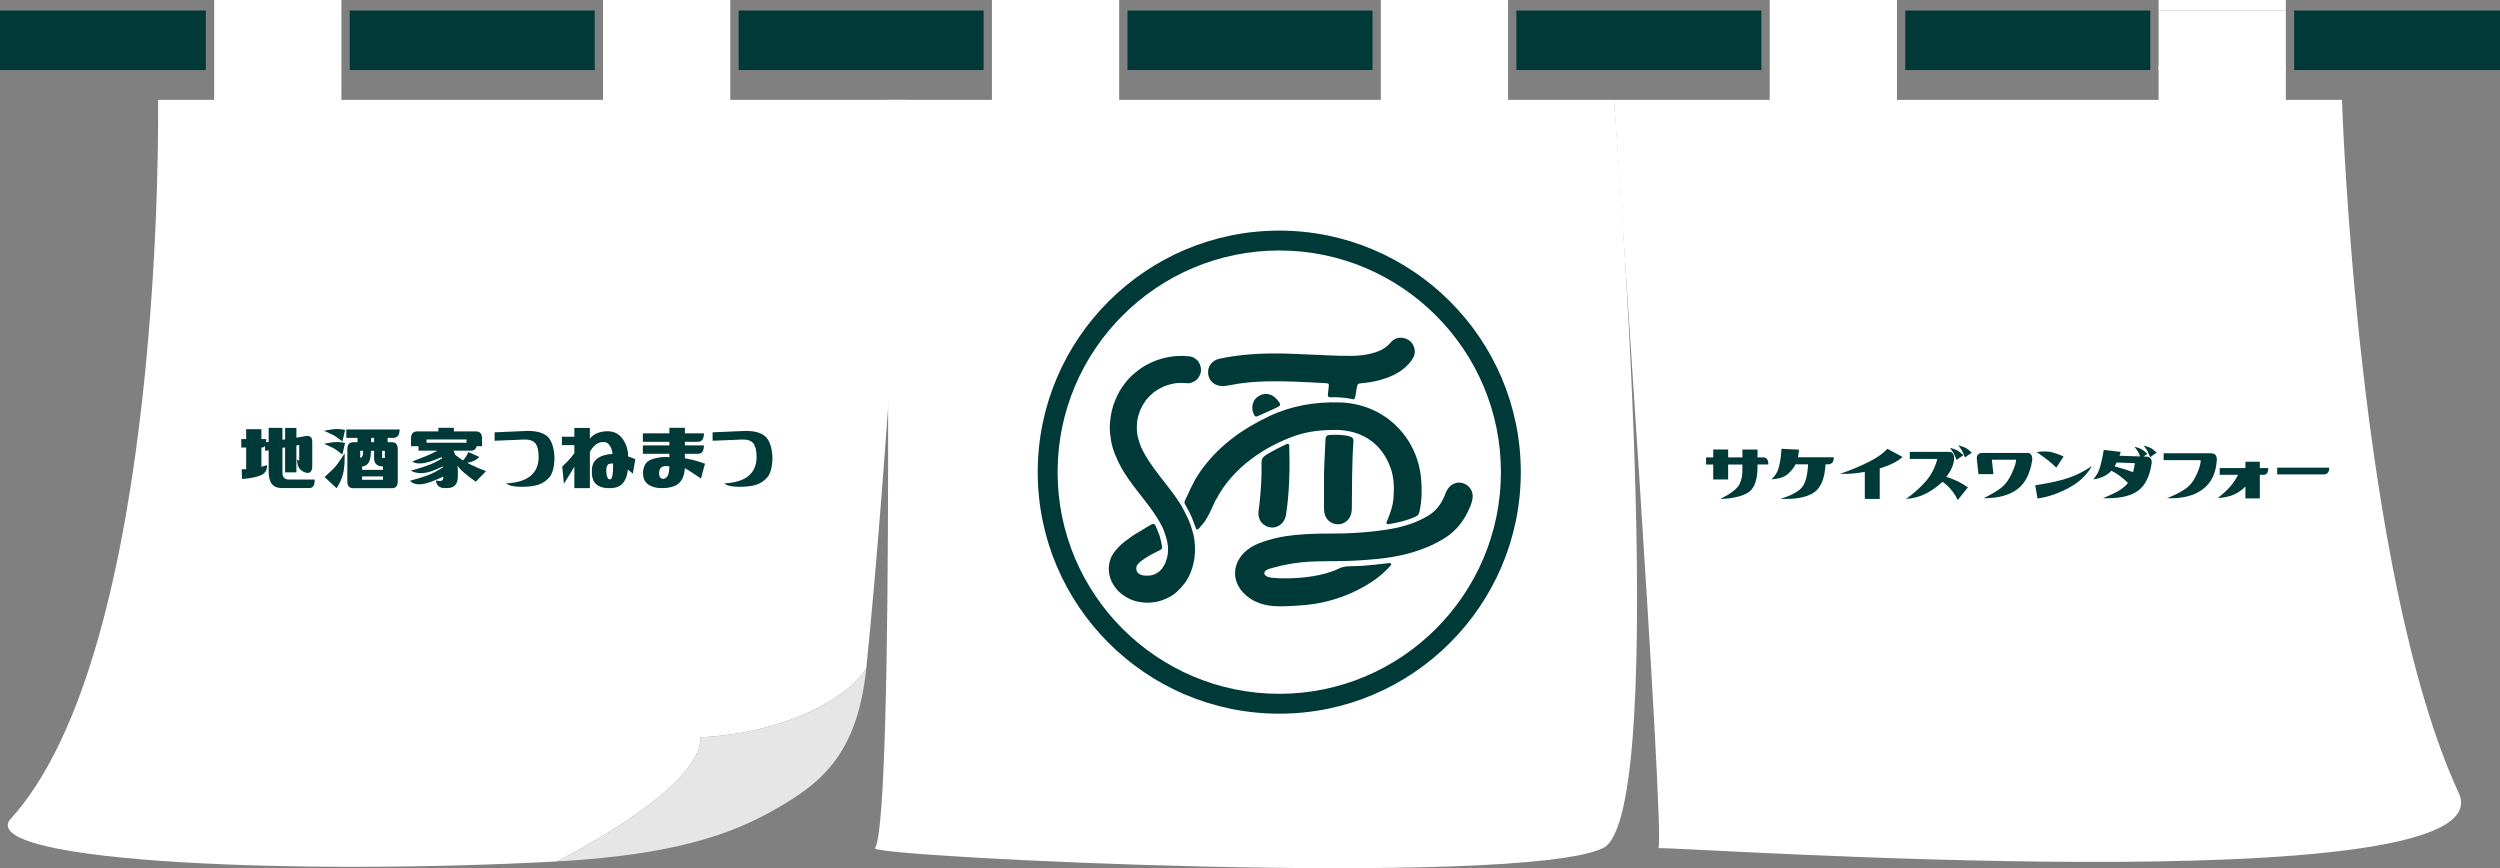 <?xml version="1.0" encoding="UTF-8"?>
<svg id="_レイヤー_2" data-name="レイヤー 2" xmlns="http://www.w3.org/2000/svg" viewBox="0 0 1257.56 436.71">
  <rect x="0" y="0" width="1257.56" height="436.71" fill="#808080" stroke="none"/>
  <defs>
    <style>
      .cls-1 {
        fill: #fff;
      }

      .cls-1, .cls-2, .cls-3 {
        stroke-width: 0px;
      }

      .cls-2 {
        fill: #e6e6e6;
      }

      .cls-3 {
        fill: #003a38;
      }
    </style>
  </defs>
  <g id="text">
    <g>
      <path class="cls-1" d="m445.69,50.23h366.18s29.53,359.94-5.59,376.43c-43.15,20.25-369.49,4.38-366.18,0,10.28-13.59,5.59-376.43,5.59-376.43Z"/>
      <path class="cls-1" d="m811.87,50.23h366.18s7.78,238.56,58.77,348.69c26.15,56.49-396.14,26.63-402.59,27.74,3.54-5.27-22.36-376.43-22.36-376.43Z"/>
      <rect class="cls-3" x="175.92" y="5.29" width="123.24" height="29.95"/>
      <rect class="cls-3" x="762.78" y="5.29" width="123.24" height="29.95"/>
      <rect class="cls-3" x="371.54" y="5.29" width="123.24" height="29.95"/>
      <rect class="cls-3" x="0" y="5.29" width="103.54" height="29.95"/>
      <rect class="cls-3" x="1154.02" y="5.29" width="103.54" height="29.95"/>
      <rect class="cls-3" x="567.16" y="5.29" width="123.24" height="29.95"/>
      <rect class="cls-3" x="958.4" y="5.29" width="123.24" height="29.95"/>
      <polygon class="cls-1" points="107.73 0 107.73 5.29 107.73 33.34 107.73 35.24 107.73 73.84 171.73 73.84 171.73 35.24 171.73 33.34 171.73 5.29 171.73 0 107.73 0"/>
      <polygon class="cls-1" points="303.35 0 303.35 5.29 303.35 33.34 303.35 35.24 303.35 73.84 367.35 73.84 367.35 35.24 367.35 33.34 367.35 5.29 367.35 0 303.35 0"/>
      <polygon class="cls-1" points="498.97 0 498.97 5.29 498.97 33.34 498.97 35.24 498.97 73.84 562.97 73.84 562.97 35.24 562.97 33.34 562.97 5.29 562.97 0 498.97 0"/>
      <polygon class="cls-1" points="694.59 0 694.59 5.29 694.59 33.34 694.59 35.24 694.59 73.84 758.59 73.84 758.59 35.24 758.59 33.34 758.59 5.29 758.59 0 694.59 0"/>
      <polygon class="cls-1" points="890.21 0 890.21 5.29 890.21 33.34 890.21 35.24 890.21 73.84 954.21 73.84 954.21 35.24 954.21 33.34 954.21 5.29 954.21 0 890.21 0"/>
      <rect class="cls-1" x="1085.83" y="33.34" width="64" height="40.51"/>
      <path class="cls-1" d="m352.44,370.9c45.18-2.4,75.86-21.48,83.32-34.78,11.05-107.57,20.85-285.89,20.85-285.89H79.51s4.23,277.12-74.91,362.56c-12.52,21.4,149.25,27.41,275.61,20.52,13.58-6.97,72.56-38.59,72.23-62.4Z"/>
      <path class="cls-2" d="m435.76,336.12c-7.46,13.3-38.15,32.38-83.32,34.78.32,23.81-58.65,55.44-72.23,62.4,58.76-3.21,88.01-13.77,109.5-26.06,22.8-13.04,41.53-27.15,46.05-71.12Z"/>
      <rect class="cls-1" x="1085.83" width="64" height="5.29"/>
      <rect class="cls-1" x="1085.83" y="5.29" width="64" height="29.95"/>
    </g>
    <g>
      <path class="cls-3" d="m643.5,359c-66.99,0-121.5-54.5-121.5-121.5s54.5-121.5,121.5-121.5,121.5,54.5,121.5,121.5-54.5,121.5-121.5,121.5Zm0-233c-61.48,0-111.5,50.02-111.5,111.5s50.02,111.5,111.5,111.5,111.5-50.02,111.5-111.5-50.02-111.5-111.5-111.5Z"/>
      <g>
        <path class="cls-3" d="m651.76,219.11c6.38-2.19,13.13-2.84,19.85-2.86,13.61-.02,23.63,6.99,27.95,19.29,1.71,4.86,1.79,9.92,1.39,15-.32,4.11-1.68,7.94-3.48,12.12-.23.54.22,1.13.81,1.04,5.09-.81,9.65-1.91,13.98-3.91,1.21-.56,1.6-1.52,1.85-2.74,1.14-5.48,1.26-10.99.72-16.55-2.07-21.01-18.65-37.46-40.95-38.08-12.41-.35-24.37,1.66-35.7,7.06-12.84,6.11-24.14,14.09-32.82,25.54-1.73,2.28-4.19,5.82-5.63,9.14-.34.58-.78,1.42-.82,1.5-.44,1.04-1.58,3.54-2.68,5.77-.31.63-.64,1.38-.26,1.97.14.22,2.67,4.75,3.58,7,.66,1.63,1.52,3.89,2.18,5.71.13.35.82.31,1.18-.12.86-1.03,1.85-1.97,2.79-3.25,1.2-1.63,2.78-4.51,3.55-6.37.5-1.21,1.46-3.22,2.5-5.27.08-.09.18-.17.24-.27,8.05-15.39,24.07-26.32,39.76-31.71Z"/>
        <path class="cls-3" d="m736.35,243.2c-2.92-1.12-6.03-.11-7.97,2.57-.87,1.2-1.3,2.6-1.87,3.94-1.71,4.03-4.2,7.34-8.06,9.67-5.94,3.57-12.37,5.58-19.13,6.73-10.38,1.76-20.86,2.36-31.37,2.29-5.35-.03-10.7.19-16.02.68-6.32.57-12.49,1.84-18.43,4.13-2.93,1.13-5.6,2.68-7.82,4.96-5.9,6.06-5.9,14.32.06,20.32,3.64,3.66,8.15,5.55,13.21,6.2,4.76.61,9.52.18,14.27-.08,11.85-.64,22.95-3.83,33.27-9.74,4.85-2.78,9.27-6.04,13.14-10.55.39-.45.03-1.15-.56-1.09-3.39.3-11.55,1.46-17.19,1.52-2.69.14-5.52-.12-8.04,1.1-4.26,2.07-8.84,3.27-13.5,4.01-4.42.7-8.89,1.06-13.36,1.07-2.13,0-4.28-.02-6.39-.25-1.47-.16-3.3-.3-4.32-1.52-.54-.65-.33-1.51.28-2.03,1.1-.93,2.7-1.22,4.05-1.6,1.53-.43,3.06-.82,4.61-1.16,3.1-.68,6.23-1.19,9.39-1.51,8.83-.89,17.75-.35,26.6-.83,8.27-.46,16.46-1.06,24.55-2.94,7.26-1.69,14.12-4.25,20.51-8.11,6.53-3.94,10.74-9.73,13.5-16.7.46-1.17.8-2.41.98-3.65.47-3.28-1.34-6.27-4.38-7.43Z"/>
        <path class="cls-3" d="m615.21,194.22c.87-.02,1.74-.17,2.6-.31,1.63-.27,3.24-.62,4.88-.87,9.76-1.48,19.57-1.37,29.39-1.03,4.76.17,9.52.45,14.27.71,2.24.12,2.25.17,1.97,2.42-.13,1.06-.24,2.12-.38,3.18-.14,1.13.33,1.61,1.48,1.53,2.88-.21,7.05.19,9.88.71,1.48.27,1.86.72,2.29-.49.33-.94.48-2.91.8-4.51.51-2.55.43-2.63,3.03-2.84,4.09-.34,8.07-1.2,11.94-2.56,4.95-1.74,9.31-4.38,12.53-8.65,1.4-1.87,2.2-3.92,1.58-6.27-.67-2.53-2.23-4.28-4.78-5.04-2.81-.84-5.32-.1-7.13,2.07-2.79,3.36-6.48,4.82-10.53,5.73-2.76.62-5.56.95-8.38,1-7.98.16-15.93-.5-23.9-.74-11.95-.64-23.9-.85-35.79.85-2.5.36-4.99.78-7.46,1.31-3.97.85-6.25,4.04-5.75,7.86.46,3.55,3.55,6.02,7.47,5.93Z"/>
        <path class="cls-3" d="m668.92,218.79c-1.59.06-2.12.77-2.17,2.36-.2,5.93-.65,11.85-.74,17.78,0,5.25,0,10.5,0,15.75,0,1.07,0,2.15.18,3.2.55,3.38,3.32,5.77,6.65,5.84,3.36.08,6.14-2.16,6.88-5.55.14-.66.27-1.34.28-2.02.12-11.38.02-22.76.81-34.12.11-1.63-.64-2.19-2.04-2.56-3.25-.85-6.54-.82-9.85-.7Z"/>
        <path class="cls-3" d="m633.02,258.4c.04,3.55,2.51,6.35,5.92,6.89,3.2.51,6.33-1.41,7.52-4.67.26-.72.42-1.49.53-2.26,1.64-11.28,1.88-22.62,1.54-33.98,0-.19,0-.39-.09-.61-.16-.42-.65-.62-1.07-.43-3.62,1.65-7.17,3.41-10.54,5.52-1.5.94-2.3,2.05-2.25,4,.2,7.09-.35,14.16-1.11,21.21-.16,1.44-.47,2.89-.45,4.33Z"/>
        <path class="cls-3" d="m640.69,199.41c-2.3-1.54-4.76-1.66-7.18-.37-2.32,1.24-3.48,3.3-3.57,5.94-.02.99.16,1.93.54,2.85.82,1.95,1.05,2.04,2.99,1.15,2.65-1.21,5.29-2.44,7.96-3.61,3.13-1.37,3.23-1.71.96-4.38-.5-.59-1.07-1.15-1.71-1.57Z"/>
        <path class="cls-3" d="m597.66,261c-1.14-2.49-2.19-4.36-3.31-6.51,0,0-1.31-2.07-2.01-3.1-2.47-3.63-5.19-7.07-7.89-10.53-.45-.58-.9-1.16-1.35-1.74-3.48-4.54-6.86-9.23-9.21-14.46-.86-2.19-1.52-4.46-1.91-6.78-.19-1.92-.19-3.85,0-5.77.34-2.05.89-4.05,1.64-5.99.78-1.69,1.71-3.31,2.8-4.83,1.22-1.49,2.58-2.85,4.07-4.07,1.53-1.09,3.17-2.04,4.88-2.82,1.93-.74,3.92-1.29,5.95-1.64,2-.2,4.02-.2,6.02.02.94.04,1.81-.16,2.62-.59.84-.27,1.57-.74,2.19-1.41,1.18-1.18,2.07-3.12,1.99-4.81-.08-1.76-.66-3.58-1.99-4.81-.46-.35-.92-.71-1.38-1.06-1.06-.62-2.21-.93-3.43-.93-3.59-.39-7.25-.05-10.78.68-3.4.7-6.73,2-9.78,3.65-1.43.77-2.79,1.68-4.08,2.66-1.63,1.24-3.21,2.51-4.6,4-2.45,2.61-4.6,5.63-6.12,8.88-1.53,3.27-2.72,6.64-3.23,10.22-.29,2.1-.55,4.17-.51,6.29.04,2.02.3,4.03.64,6.02.39,2.31,1.03,4.57,1.91,6.74,1.26,3.09,2.66,6.06,4.4,8.9,3.04,4.95,6.71,9.49,10.28,14.07.24.31.48.61.71.92,2.5,3.25,4.94,6.58,7,10.13-.05.03,1.57,2.68,2.13,4.19.58,1.59,1.16,3.22,1.58,4.87.31,1.21.56,2.53.64,3.85,0,0,0,0,.01,0,0,.18,0,.36.01.54,0,.03,0,.07,0,.1,0,.14,0,.29,0,.43,0,.05,0,.09,0,.14,0,.76-.04,1.52-.11,2.28-.25,1.44-.62,2.85-1.12,4.22-.49,1.05-1.07,2.06-1.74,3.01-.55.64-1.14,1.23-1.77,1.78-.59.4-1.21.76-1.85,1.08-.84.3-1.69.54-2.56.7-1.1.08-2.21.06-3.31-.07.6.08,1.21.16,1.81.24-1.28-.17-5.93-.23-5.24-4.56.29-2.29,6.87-6.09,12.09-8.53.53-.25.86-.78.83-1.36-.02-.61-.84-4.51-1.31-5.89-.4-1.2-1.87-4.74-2.15-5.19-.36-.56-1.08-.76-1.68-.47-1.64.81-4.77,2.89-6.37,3.79-2.53,1.42-4.87,3.05-7.16,4.83-2.27,1.76-4.27,3.73-5.89,6.12-2.23,3.31-2.77,7.49-1.82,11.32.39,1.58,1.08,3.17,1.97,4.54.83,1.29,1.8,2.55,2.94,3.58,2.22,2.02,4.7,3.42,7.55,4.35.86.28,1.75.46,2.64.59,1.5.21,2.97.42,4.49.36,2.42-.1,4.94-.49,7.21-1.38,1.36-.54,2.74-1.1,4-1.86.42-.26.84-.53,1.25-.82,2.41-1.71,5.61-5.25,7.07-7.82,3.86-6.78,4.65-14.88,3.02-22.44-.14-.15-1.08-4.38-2.65-7.84Z"/>
      </g>
    </g>
    <g>
      <path class="cls-3" d="m142.07,215.25v5.99l1.35-.24v-5.75h5.68v4.9l5-.85c.9-.08,1.62.09,2.16.51.54.42.81,1.26.81,2.51v12.05c0,2.42-.83,3.59-2.5,3.51-1.11-.08-2.23-.61-3.36-1.57-1.13-.97-1.73-2.7-1.8-5.21.28.24.64.44,1.09.61v-7.87l-1.41.24v13.5h-5.68v-12.53l-1.35.24v12.29c0,2.42,1.04,3.63,3.13,3.63h13.13c0,2.87-.89,4.3-2.66,4.3h-13.96c-4.38,0-6.56-2.72-6.56-8.17v-10.84l-1.77.3-.1-2.54c-.35.57-.83.85-1.46.85h-.31v9.69c1.01-.24,1.96-.52,2.86-.85.03,2.46-.98,4.16-3.05,5.09-2.07.93-5.24,1.57-9.51,1.94l-.26-4.9c.59,0,1.35-.02,2.29-.06v-10.9h-2.45v-4.24h2.45v-4.96h7.66v4.96h2.45c0,.61-.03,1.13-.1,1.57l1.3-.18v-7.02h6.93Z"/>
      <path class="cls-3" d="m162.96,216.7c2.92-.61,5.12-.9,6.62-.88,1.49.02,2.83.17,4.01.45l-1.35,5.81c-2.15-1.7-3.68-2.77-4.58-3.24-.9-.46-2.47-1.18-4.69-2.15Zm0,6.54c2.92-.61,5.12-.9,6.62-.88,1.49.02,2.83.17,4.01.45l-1.35,5.81c-2.15-1.7-3.68-2.77-4.58-3.24-.9-.46-2.47-1.18-4.69-2.15Zm10.42,4.78c.07,4.68-.23,8.23-.89,10.63-.66,2.4-1.72,4.71-3.18,6.93l-6.04-5.63c1.39-1.33,2.78-2.63,4.17-3.91,1.39-1.27,3.37-3.95,5.94-8.02Zm1.35-2.06c0-2.34.97-3.51,2.91-3.51h2.18v-2.18h-5.62v-4.24h26.83c0,2.83-1.11,4.24-3.33,4.24h-2.7v2.18h2.18c1.94,0,2.91,1.17,2.91,3.51v16.11c0,2.34-.97,3.51-2.91,3.51h-19.55c-1.94,0-2.91-1.17-2.91-3.51v-16.11Zm6.46.79v3.57c.62-.08,1.04-.49,1.25-1.24.21-.75.28-1.52.21-2.33h-1.46Zm11.46,7.87c-2.99,0-4.48-1.41-4.48-4.24v-3.63h-1.56c-.07,2.54-.4,4.43-.99,5.66-.59,1.23-1.75,2.01-3.49,2.33v1.63h10.52v-1.76Zm-10.52,6.72h10.52v-1.7h-10.52v1.7Zm6.04-18.89v-2.18h-1.46v2.18h1.46Zm5.42,4.3h-1.35v3.63h1.35v-3.63Z"/>
      <path class="cls-3" d="m207.37,232.14c5.49-2.06,9.17-3.59,11.04-4.6.62-.28,1.18-.56,1.67-.85h-9.58v-2.24h-3.75v-4c0-2.3,1.08-3.45,3.23-3.45h10.52v-1.82h7.81v1.82h11.04c2.08,0,3.13,1.15,3.13,3.45v4h-2.71c-.35,1.49-1.29,2.24-2.81,2.24h-8.86c.35.69.66,1.39.94,2.12,1.25,1.01,2.53,1.94,3.85,2.79.28-.32.56-.65.83-.97.62-.73,1.25-1.8,1.88-3.21l5.52,2.42c-.97,1.09-2.26,1.9-3.85,2.42-.76.24-1.53.42-2.29.54.55.28,1.08.54,1.56.79,2.71,1.33,5.35,2.46,7.92,3.39l-5.1,5.33c-2.01-1.33-4.13-2.97-6.35-4.9-1.04-.89-2.01-1.92-2.92-3.09.14.93.21,1.7.21,2.3v3.03c0,3.92-1.81,5.87-5.42,5.87h-1.15c-2.64,0-4.13-1.27-4.48-3.81,1.04.2,1.77.28,2.19.24,1.04,0,1.56-.65,1.56-1.94v-.24c-1.32.61-2.88,1.27-4.69,2-5.9,2.46-9.93,2.48-12.09.06,5.76-1.53,9.83-2.93,12.19-4.18,1.81-.97,3.3-1.84,4.48-2.6v-.48c-1.11.52-2.4,1.09-3.85,1.7-5,2.14-9.13,2.3-12.4.48,5.49-1.49,9.41-2.82,11.77-4,1.53-.77,2.85-1.49,3.96-2.18-.07-.2-.14-.4-.21-.61-1.18.48-2.5,1.01-3.96,1.57-5.14,1.9-8.75,2.1-10.84.61Zm27.3-11.08h-20.11v1.63h20.11v-1.63Z"/>
      <path class="cls-3" d="m265.8,216.76c4.72.04,8.09,1.15,10.11,3.33,1.91,2.3,2.92,5.89,3.02,10.78-.21,4.4-1.07,7.48-2.58,9.23-1.51,1.76-3.36,3-5.55,3.72-2.19.73-5.11,1.08-8.78,1.06-3.66-.02-6.12-.59-7.37-1.73,10.66-.52,16.1-4.84,16.3-12.96.03-3.31-.52-5.71-1.67-7.21-1.11-1.33-2.97-1.96-5.57-1.88l-14.9.61v-4.24l16.98-.73Z"/>
      <path class="cls-3" d="m296.72,215.25v5.39c1.84-2.26,4.54-3.49,8.1-3.69,3.56-.2,6.31,1.02,8.26,3.66,1.94,2.64,2.9,5.64,2.86,8.99,1.18.36,2.4.83,3.65,1.39l-1.25,7.27c-.87-.77-1.7-1.43-2.5-2-.66,6.05-3.44,9.14-8.33,9.26-2.74.24-5.08-.25-7.01-1.48-1.93-1.23-2.86-3.56-2.79-6.99-.1-4.76,2.6-7.59,8.13-8.48.73-.12,1.49-.2,2.29-.24-.14-1.86-.74-3.42-1.8-4.69-1.06-1.27-2.55-1.62-4.48-1.06-1.93.57-3.64,2.12-5.13,4.66v18.29h-7.81v-10.78c-1.39,2.38-3.14,5.25-5.26,8.6l-.83-8.72c2.19-1.9,4.22-4.12,6.09-6.66v-4.06h-6.25v-4.24h6.25v-4.42h7.81Zm9.53,18.16c-.94.48-1.35,1.7-1.25,3.63.1,2.75.72,4.12,1.85,4.12s1.64-2.68,1.54-8.05c-.76,0-1.48.1-2.14.3Z"/>
      <path class="cls-3" d="m336.71,215.19h7.81v2.79h9.58c0,2.83-1.01,4.24-3.02,4.24h-6.56v1.82h9.58c0,2.83-1.01,4.24-3.02,4.24h-6.56v2.24c1.01.2,2.38.48,4.12.85,2.26.61,4.25,1.23,5.99,1.88l-2.03,7.45c-4.31-2.91-7-4.64-8.07-5.21-.24,3.15-1.11,5.54-2.6,7.17-1.49,1.63-3.94,2.57-7.34,2.82-3.4.24-6.11-.27-8.13-1.54-2.01-1.27-3-3.16-2.97-5.66-.14-1.41.17-2.9.94-4.45.76-1.55,2.43-2.64,5-3.27,2.57-.63,5-.82,7.29-.58v-1.7h-13.34v-4.24h13.34v-1.82h-13.34v-4.24h13.34v-2.79Zm-5.16,22.83c-.07,1.53.47,2.48,1.61,2.85,2.36.16,3.54-1.94,3.54-6.3-3.47-.56-5.19.59-5.16,3.45Z"/>
      <path class="cls-3" d="m375.44,216.76c4.72.04,8.09,1.15,10.11,3.33,1.91,2.3,2.92,5.89,3.02,10.78-.21,4.4-1.07,7.48-2.58,9.23-1.51,1.76-3.36,3-5.55,3.72-2.19.73-5.11,1.08-8.78,1.06-3.66-.02-6.12-.59-7.37-1.73,10.66-.52,16.1-4.84,16.3-12.96.03-3.31-.52-5.71-1.67-7.21-1.11-1.33-2.97-1.96-5.57-1.88l-14.9.61v-4.24l16.98-.73Z"/>
    </g>
    <g>
      <path class="cls-3" d="m858.19,233.65v-3.56h3.61v-4.01h7.51v4.01h7.16v-3.96h7.61v3.96h2.6c1.9-.13,2.85,1.05,2.85,3.56h-5.46v1.3c-.03,6.58-1.6,10.84-4.71,12.8-3.1,1.95-7.75,3.03-13.92,3.23,5.21-2.67,8.38-5.11,9.52-7.31,1.13-2.2,1.64-4.91,1.5-8.11v-1.9h-7.16v7.51h-7.51v-7.51h-3.61Z"/>
      <path class="cls-3" d="m895.64,250.93c4.91-1.5,8.37-3.28,10.39-5.33,2.02-2.05,3.18-6.07,3.48-12.04h-6.36c-.6,1.44-1.8,3-3.58,4.68-1.79,1.69-4.63,2.65-8.54,2.88,1.84-1.5,3.1-3.56,3.78-6.16.68-2.6,1.13-5.68,1.33-9.22l8.81.45c-.07,1.14-.25,2.4-.55,3.81h18.03c.03,2.34-.92,3.52-2.85,3.56h-1.3c-.37,7.15-2.35,11.9-5.96,14.27-3.61,2.37-9.17,3.41-16.68,3.1Z"/>
      <path class="cls-3" d="m925.52,238.36c4.97-1.67,9.68-3.61,14.12-5.81,4.44-2.2,7.68-4.47,9.72-6.81l7.66,4.11c-2.5,2.3-6.33,4.22-11.47,5.76v15.38h-7.51v-13.62c-4.31.8-8.48,1.14-12.52,1Z"/>
      <path class="cls-3" d="m960.66,230.85v-3.56h19.48c1.9-.13,2.85,1.05,2.85,3.56-.3,3.1-1.62,6.11-3.96,9.01,4.21,1.34,7.83,3.1,10.87,5.31l-5.11,6.36c-1.87-3.87-4.42-6.93-7.66-9.17-5.91,5.48-12.02,8.33-18.33,8.56,3.71-2.57,6.98-5.48,9.82-8.71,2.84-3.24,4.81-7.03,5.91-11.37h-13.87Zm20.18-5.61c1.6.4,2.85.85,3.76,1.35.9.5,1.92,1.3,3.05,2.4-1.17.73-2.3,1.52-3.41,2.35-.83-1.97-1.41-3.21-1.73-3.73-.32-.52-.88-1.31-1.68-2.38Zm4.21-1.25c1.6.4,2.85.84,3.76,1.33.9.48,1.92,1.29,3.06,2.43-1.17.7-2.3,1.49-3.41,2.35-.83-2-1.41-3.26-1.73-3.76-.32-.5-.88-1.28-1.68-2.35Z"/>
      <path class="cls-3" d="m995.2,238.49l-.77-7.15c-.29-2.35.68-3.52,2.9-3.52h22.21c1.83-.13,2.75,1.01,2.75,3.43-1.06,7.02-3.63,12.01-7.7,14.97-4.07,2.96-9.66,4.43-16.78,4.39,3.96-1.96,6.96-3.76,9-5.38,2.04-1.62,3.79-4.05,5.24-7.27,1.45-3.22,2.14-5.46,2.08-6.71h-12.17l.77,7.24h-7.53Z"/>
      <path class="cls-3" d="m1024.92,250.76l-1.16-6.66c7.53-1.16,13.26-2.45,17.19-3.86,3.93-1.42,7.69-3.35,11.3-5.79-2.51,4.51-6.39,8.17-11.64,10.98-5.25,2.82-10.48,4.6-15.69,5.33Zm13.13-21.15l-3.67,5.6c-1.87-1.74-3.44-3.1-4.71-4.08-1.27-.98-3-2.23-5.19-3.74,3.09-.45,5.65-.41,7.68.12,2.03.53,3.99,1.23,5.89,2.1Z"/>
      <path class="cls-3" d="m1073.7,224.73c1.51.35,2.7.78,3.57,1.28.87.5,1.85,1.26,2.95,2.29-.68.45-1.34.9-1.98,1.35l1.35.05c2.03.1,2.95,1.19,2.75,3.28-.97,6.76-3.36,11.46-7.19,14.1-3.83,2.64-9.62,3.81-17.38,3.52,3.96-1.58,6.82-2.95,8.59-4.1,1.77-1.16,3.12-2.35,4.06-3.57-2.99-2.9-5.78-4.94-8.35-6.13-.16.19-.34.37-.53.53-2.09,2.06-4.96,3.33-8.59,3.81,1.64-1.83,2.79-3.91,3.45-6.23.66-2.32,1.28-5.18,1.86-8.59l8.5,1.01c-.19.74-.39,1.38-.58,1.93l10.38.34c-.58-1.32-1-2.19-1.26-2.61-.32-.48-.85-1.24-1.59-2.27Zm.19,8.26l-9.13-.34c-.35.71-.71,1.35-1.06,1.93,2.9.77,5.99,1.74,9.27,2.9.42-1.42.72-2.91.92-4.49Zm4.39-8.88c1.54.39,2.75.8,3.62,1.25.87.45,1.85,1.24,2.95,2.37-1.13.64-2.21,1.4-3.23,2.27-.84-1.96-1.41-3.19-1.71-3.67-.31-.48-.84-1.22-1.62-2.22Z"/>
      <path class="cls-3" d="m1088.36,231.45v-3.43h23.42c2.35-.13,3.46,1.01,3.33,3.43-.42,6.63-2.82,11.56-7.22,14.77-4.39,3.22-10.34,4.68-17.84,4.39,3.96-1.58,7.09-3.18,9.39-4.8,2.3-1.62,4.18-4.08,5.62-7.36,1.45-3.28,2.08-5.62,1.88-7h-18.59Z"/>
      <path class="cls-3" d="m1129.5,250.71v-5.99c-3.48,3.64-8.11,5.57-13.91,5.79,2.7-2.12,4.82-4.08,6.35-5.87,1.53-1.79,2.82-3.73,3.89-5.82h-9.27v-3.38h12.94v-3.19h7.24v3.19h4.25c0,2.51-.93,3.64-2.8,3.38h-1.45v11.88h-7.24Z"/>
      <path class="cls-3" d="m1171.65,235.26c0,2.25-.93,3.38-2.8,3.38h-23.37v-3.38h26.17Z"/>
    </g>
  </g>
</svg>